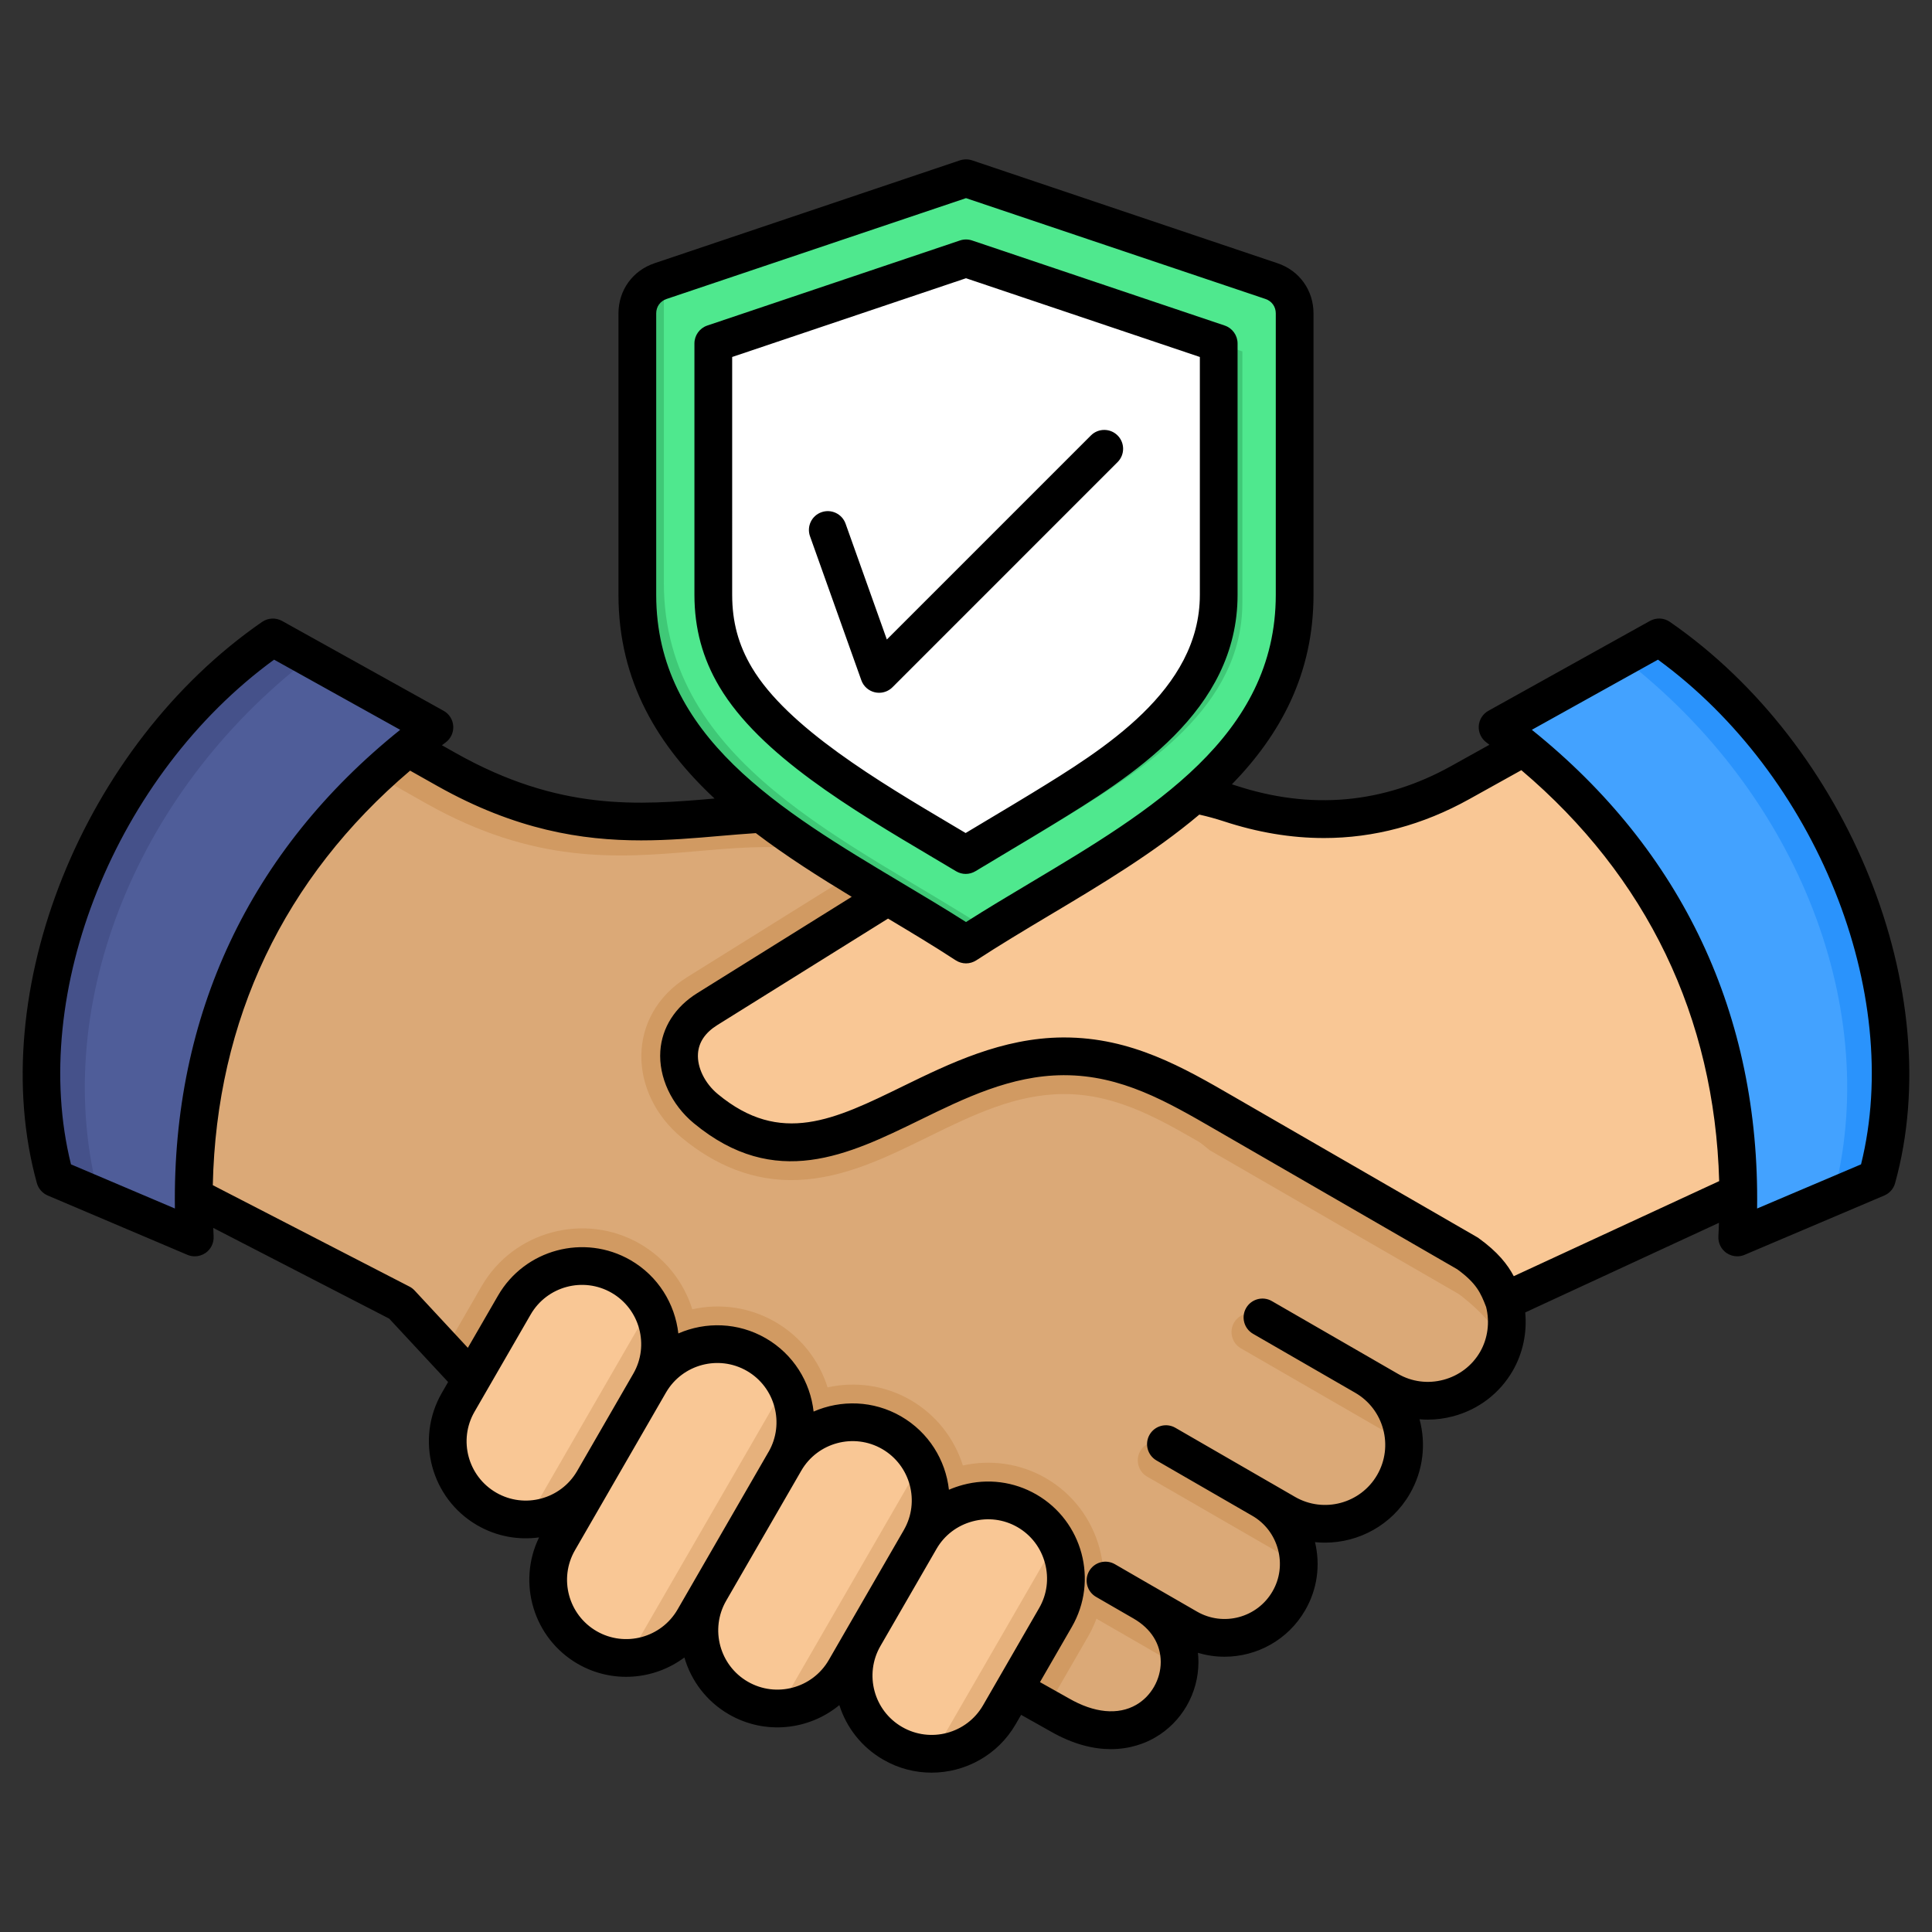 <svg id="Layer_1" height="512" viewBox="0 0 512 512" width="512" xmlns="http://www.w3.org/2000/svg" data-name="Layer 1"><rect x="0" y="0" width="512" height="512" fill="#333333" stroke="none"/><g fill-rule="evenodd"><path d="m259.914 442.557 20.882 11.876c26.954 15.562 43.245-17.528 22.188-29.789l11.724 6.769c9.365 5.407 21.45 2.168 26.857-7.197 5.388-9.331 2.17-21.404-7.135-26.821l6.272 3.621c9.971 5.757 22.84 2.308 28.597-7.663 5.732-9.93 2.314-22.776-7.58-28.549l.019.011 6.231 3.598c9.971 5.757 22.841 2.308 28.597-7.663 2.862-4.958 3.426-10.708 2.058-15.876-1.629-4.218-3.06-7.927-9.721-12.72l-62.906-36.318c-33.289-26.71-51.3-42.07-76.167-67.325-43.205-31.053-74.301 7.576-131.46-24.571l-40.658-22.867c-36.282 29.561-56.868 66.56-44.11 126.893l72.609 37.43 18.719 20.143 134.981 77.018z" fill="#d19a62"/><path d="m259.914 442.557 20.882 11.876c26.954 15.562 43.245-17.528 22.188-29.789l11.724 6.769c9.365 5.407 21.45 2.168 26.857-7.197 5.388-9.331 2.17-21.404-7.135-26.821l6.272 3.621c9.971 5.757 22.84 2.308 28.597-7.663 5.732-9.93 2.314-22.776-7.58-28.549l6.251 3.609c9.971 5.757 22.841 2.308 28.597-7.663 1.889-3.272 2.776-6.889 2.769-10.456l-78.737-45.459c-33.289-26.71-51.3-42.07-76.167-67.325-43.205-31.053-74.301 7.576-131.46-24.571l-43.598-24.672c-31.001 28.393-47.514 64.158-35.769 119.697l72.609 37.43 18.719 20.143 134.981 77.018z" fill="#dba977"/><path d="m312.554 441.663c.434-6.26-2.402-12.846-9.569-17.019l-10.025-5.788c-2.371-1.369-5.43-.549-6.799 1.822-1.367 2.368-.545 5.432 1.822 6.799zm31.624-27.146c.021-6.812-3.483-13.475-9.747-17.121l-25.446-14.692c-2.371-1.369-5.43-.549-6.799 1.822-1.367 2.367-.545 5.432 1.822 6.799l40.171 23.192zm27.891-32.243-43.219-24.953c-2.367-1.367-3.189-4.431-1.822-6.799 1.369-2.371 4.428-3.19 6.799-1.822l27.913 16.116-.019-.011c6.428 3.75 10.121 10.486 10.349 17.469z" fill="#d19a62"/><path d="m117.811 357.875 9.829-17.025c8.433-14.607 27.331-19.671 41.937-11.237 6.892 3.979 11.659 10.278 13.888 17.356 7.245-1.607 15.082-.63 21.966 3.344 6.892 3.979 11.659 10.278 13.889 17.357 7.245-1.607 15.082-.63 21.966 3.344 6.892 3.979 11.659 10.278 13.889 17.357 7.245-1.607 15.082-.63 21.965 3.344 14.619 8.441 19.677 27.317 11.237 41.937l-10.906 18.89-17.556-9.984-134.981-77.018-7.122-7.664z" fill="#d19a62"/><g fill="#f9c795"><path d="m121.423 371.618c-5.693 9.86-2.283 22.585 7.577 28.277 9.846 5.685 22.592 2.269 28.277-7.577l14.877-25.768c5.693-9.86 2.283-22.584-7.577-28.277-9.846-5.685-22.593-2.27-28.277 7.577l-14.877 25.767z"/><path d="m228.986 433.719c-5.692 9.86-2.283 22.584 7.577 28.277 9.846 5.685 22.592 2.269 28.277-7.577l14.877-25.768c5.693-9.86 2.283-22.584-7.577-28.277-9.846-5.685-22.593-2.27-28.277 7.577l-14.877 25.767z"/><path d="m188.109 421.718c-5.692 9.86-2.283 22.585 7.577 28.277 9.846 5.685 22.592 2.269 28.277-7.577l19.9-34.468c5.693-9.86 2.283-22.584-7.577-28.277-9.846-5.685-22.593-2.27-28.277 7.577l-19.9 34.467z"/><path d="m148.038 408.323c-5.693 9.86-2.283 22.584 7.577 28.277 9.846 5.685 22.592 2.269 28.277-7.577l24.117-41.773c5.693-9.86 2.283-22.584-7.577-28.277-9.846-5.685-22.593-2.27-28.277 7.577z"/></g><path d="m166.439 439.344c6.971-.183 13.712-3.863 17.437-10.294l9.451-16.37 14.681-25.429c3.729-6.458 3.552-14.145.216-20.28l-41.785 72.374z" fill="#e6b17c"/><path d="m14.595 312.209 37.023 15.722c-3.185-57.369 20.075-103.163 63.51-135.203l-42.82-23.816c-46.664 32.25-70.958 95.458-57.713 143.297z" fill="#45518a"/><path d="m383.452 340.554-62.453-36.056c-12.364-7.138-24.442-14.652-39.25-14.564-25.157.149-45.278 21.797-70.37 22.774-11.637.453-21.845-3.861-30.717-11.208-14.137-11.707-14.893-32.36 1.501-42.582l58.155-36.259c3.114 1.602 6.279 3.529 9.513 5.853 24.867 25.256 42.878 40.616 76.167 67.325l62.906 36.318c6.661 4.793 8.092 8.502 9.721 12.72.94 3.552.967 7.379-.037 11.035-4.423-7.482-10.706-12.104-15.137-15.357z" fill="#d19a62"/><path d="m478.4 307.966-79.773 36.909c-1.629-4.218-3.06-7.927-9.721-12.72l-62.906-36.318c-13.745-7.936-27-16.006-44.309-15.903-37.649.222-62.942 40.121-94.65 13.864-7.984-6.612-10.974-19.294.414-26.394l67.264-41.938c22.439-13.99 46.592-20.659 71.112-12.578 21.027 6.93 41.807 5.256 61.156-5.505l47.303-26.309c40.77 28.177 58.612 79.503 44.11 126.893z" fill="#f9c795"/><path d="m497.409 312.209-37.023 15.722c3.185-57.369-20.076-103.163-63.51-135.203l42.821-23.816c46.663 32.249 70.957 95.457 57.712 143.297z" fill="#2a93fc"/><path d="m485.78 317.148-25.394 10.784c3.185-57.369-20.076-103.163-63.51-135.203l33.067-18.391c47.282 36.391 68.886 94.134 55.837 142.811z" fill="#43a2ff"/><path d="m247.388 464.74c6.98-.184 13.728-3.872 17.451-10.318v-.002s1.132-1.959 1.132-1.959l13.746-23.809c3.729-6.458 3.552-14.145.216-20.28l-32.544 56.369z" fill="#e6b17c"/><path d="m206.511 452.739c6.981-.183 13.73-3.873 17.452-10.32l19.9-34.468c3.729-6.458 3.552-14.145.215-20.281z" fill="#e6b17c"/><path d="m139.825 402.639c6.976-.183 13.722-3.869 17.445-10.309l6.745-11.682 8.139-14.097c3.729-6.458 3.552-14.145.215-20.281l-32.545 56.369z" fill="#e6b17c"/><path d="m26.224 317.148 25.394 10.784c-3.185-57.369 20.075-103.163 63.51-135.203l-33.067-18.391c-47.282 36.391-68.885 94.134-55.837 142.811z" fill="#4f5d99"/><path d="m256.002 47.225-80.95 27.263c-3.737 1.259-6.145 4.611-6.145 8.553v74.591c0 48.636 50.626 68.823 87.095 92.665 36.469-23.842 87.095-44.029 87.095-92.665v-74.59c0-3.943-2.408-7.295-6.145-8.553l-80.951-27.263z" fill="#3fc977"/><path d="m256.002 47.225-77.203 26.001c-1.808 1.657-2.871 4.015-2.871 6.633v74.591c0 48.193 49.706 68.454 86.093 92.015 35.768-22.27 81.076-42.822 81.076-88.833v-74.59c0-3.943-2.408-7.295-6.145-8.553l-80.951-27.263z" fill="#4fe88e"/><path d="m260.843 229.513c6.724-4.091 14.871-8.875 21.582-12.986 20.916-12.812 46.813-29.186 46.813-56.786v-66.617l-66.973-22.556-66.973 22.556v66.618c0 7.902 1.875 15.002 5.912 21.798 10.258 17.272 33.958 32.733 54.723 45.047 1.677.994 3.305 1.961 4.917 2.926z" fill="#3fc977"/><path d="m255.926 226.587c6.724-4.091 13.526-8.059 20.236-12.169 20.916-12.812 46.813-29.186 46.813-56.786v-66.618l-66.973-22.556-66.973 22.556v66.618c0 7.903 1.875 15.002 5.912 21.798 11.086 18.667 39.42 34.25 60.985 47.157z" fill="#fff"/><path d="m214.666 142.136c-.932-2.61.417-5.47 3.027-6.392 2.6-.927 5.459.432 6.392 3.031l10.939 30.702 54.08-54.081c1.952-1.952 5.121-1.952 7.068 0 1.952 1.947 1.952 5.121 0 7.068l-59.667 59.672c-.952.947-2.222 1.457-3.532 1.457-.368 0-.741-.039-1.099-.118-1.668-.378-3.041-1.579-3.61-3.198l-13.597-38.143zm-20.632 15.501c0 7.142 1.648 13.259 5.209 19.253 9.418 15.859 33.689 30.246 53.188 41.808 1.172.692 2.33 1.378 3.473 2.06 2.281-1.369 4.557-2.732 6.848-4.101 3.552-2.119 7.22-4.312 10.801-6.5 18.748-11.478 44.422-27.209 44.422-52.52v-63.033l-61.973-20.867-61.968 20.867zm53.301 69.659c2.05 1.221 4.066 2.413 6.028 3.591.79.471 1.682.711 2.56.711.903 0 1.8-.25 2.6-.731 3.11-1.889 6.23-3.762 9.349-5.621 3.581-2.129 7.279-4.341 10.899-6.558 20.774-12.719 49.199-30.138 49.199-61.051v-66.618c0-2.144-1.368-4.051-3.399-4.743l-66.966-22.55c-1.045-.348-2.163-.348-3.203 0l-66.971 22.55c-2.031.692-3.399 2.6-3.399 4.743v66.619c0 8.888 2.158 16.859 6.612 24.35 10.728 18.061 35.136 32.541 56.69 45.31zm245.861 81.27-27.543 11.699c.711-51.26-19.798-94.838-59.697-126.86l33.42-18.591c41.886 30.56 65.127 88.24 53.82 133.752zm-100.95 49.69c-2.119 3.669-5.563 6.288-9.693 7.402-4.12 1.099-8.422.55-12.081-1.574l-6.328-3.65h-.01v-.01l-27.072-15.618c-2.389-1.388-5.45-.559-6.828 1.83-1.378 2.394-.559 5.45 1.829 6.833l27.082 15.628c7.608 4.39 10.218 14.152 5.827 21.76-4.39 7.608-14.156 10.228-21.769 5.837l-6.328-3.659h-.01l-25.38-14.657c-2.393-1.383-5.45-.559-6.833 1.83-1.378 2.389-.559 5.45 1.83 6.828l25.39 14.662c3.36 1.938 5.783 5.106 6.803 8.908s.505 7.75-1.442 11.11c-4.042 7.01-13.019 9.413-20.019 5.371l-11.802-6.808h-.01l-9.938-5.749c-2.404-1.383-5.45-.564-6.833 1.829-1.378 2.399-.559 5.45 1.83 6.828l9.953 5.749c4.64 2.683 7.191 6.759 7.191 11.503 0 4.616-2.551 9.089-6.495 11.356-4.797 2.771-11.13 2.173-17.86-1.717l-7.647-4.302 8.437-14.622c7.093-12.268 2.875-28.019-9.399-35.107-5.92-3.409-12.837-4.322-19.498-2.531-1.26.344-2.492.77-3.669 1.28-.873-7.848-5.342-15.197-12.69-19.449-7.343-4.238-15.932-4.429-23.173-1.271-.878-7.839-5.337-15.187-12.68-19.43-7.348-4.238-15.937-4.43-23.168-1.27-.883-7.839-5.342-15.192-12.68-19.43-12.283-7.078-28.029-2.86-35.112 9.413l-7.991 13.828-14.107-15.191c-.393-.417-.853-.78-1.373-1.04l-52.109-26.871c.952-43.858 18.831-81.437 52.29-109.858l7.24 4.081c20.72 11.65 38.29 14.402 53.982 14.402 7.309 0 14.215-.594 20.837-1.172 3.291-.28 6.441-.549 9.56-.751 8.049 6.117 16.761 11.64 25.409 16.879l-40.9 25.502c-5.911 3.679-9.399 9.149-9.82 15.378-.461 6.882 2.928 14.2 8.859 19.111 21.593 17.87 41.023 8.378 59.824-.799 11.905-5.823 24.217-11.841 38.05-11.92h.289c15.147 0 27.18 6.961 39.909 14.319l64.259 37.113c5.121 3.728 6.22 6.269 7.652 9.977 1.02 4.052.446 8.368-1.589 11.91zm-131.73 93.671 14.868-25.772c2.09-3.61 2.639-7.838 1.55-11.91-1.089-4.061-3.679-7.451-7.289-9.536s-7.839-2.624-11.91-1.53c-4.061 1.089-7.451 3.669-9.531 7.26v.01s-.01 0-.01.01l-14.878 25.767c-4.322 7.5-1.751 17.119 5.749 21.441 7.5 4.331 17.119 1.761 21.451-5.739zm-40.88-12.003 5.018-8.697 14.892-25.782v-.01c4.307-7.485 1.727-17.1-5.764-21.431-7.49-4.317-17.11-1.746-21.436 5.744l-19.911 34.479c-4.321 7.5-1.741 17.119 5.749 21.441 7.5 4.331 17.119 1.747 21.451-5.744zm-40.071-13.396 4.218-7.304v-.005l19.891-34.459h.01c4.321-7.5 1.751-17.124-5.749-21.456-7.491-4.317-17.09-1.756-21.431 5.715l-14.892 25.797v.01q-.01.01-.015.024l-9.222 15.977c-4.331 7.5-1.751 17.119 5.739 21.451 7.5 4.331 17.119 1.751 21.451-5.749zm-48.062-30.962c7.48 4.331 17.09 1.761 21.431-5.71l14.887-25.797c0-.015.015-.015.015-.024 4.317-7.491 1.736-17.1-5.749-21.426-7.505-4.331-17.124-1.751-21.455 5.749l-14.878 25.767c-4.331 7.49-1.751 17.114 5.749 21.441zm-112.689-86.999 27.538 11.699c-.706-51.26 19.802-94.838 59.702-126.86l-33.42-18.591c-41.891 30.56-65.132 88.24-53.82 133.752zm155.089-150.93c0 37.481 33.061 57.21 65.029 76.301 5.68 3.39 11.532 6.877 17.07 10.409 5.543-3.532 11.39-7.019 17.07-10.409 31.972-19.091 65.024-38.82 65.024-76.301v-74.589c0-1.78-1.054-3.252-2.742-3.821l-79.352-26.719-79.347 26.719c-1.692.569-2.752 2.041-2.752 3.821v74.59zm176.952 64.45c13.279 0 26.189-3.448 38.56-10.33l13.759-7.652c33.277 28.205 51.211 65.441 52.427 108.902l-54.438 25.193c-1.648-3.11-4.209-6.411-9.34-10.1-.132-.093-.27-.181-.422-.27l-62.9-36.314-1.569-.907c-13.318-7.711-27.082-15.673-44.908-15.673h-.363c-16.109.103-30.069 6.921-42.376 12.93-18.12 8.859-32.434 15.849-49.053 2.08-3.438-2.84-5.509-7.058-5.258-10.728.201-3.021 1.928-5.572 5.131-7.569l45.236-28.215c6.274 3.752 12.243 7.333 17.924 11.051.829.54 1.79.819 2.737.819.952 0 1.908-.28 2.742-.819 6.146-4.017 12.611-7.878 19.449-11.969 13.44-8.01 27.597-16.482 39.639-26.64 2.158.48 4.311 1.069 6.431 1.761 9.011 2.968 17.88 4.449 26.591 4.449zm91.689-57.279c-1.57-1.094-3.61-1.182-5.283-.26l-42.818 23.82c-1.481.819-2.448 2.35-2.56 4.052-.098 1.688.662 3.326 2.031 4.336.27.201.529.412.799.613l-10.159 5.651c-17.948 9.987-37.182 11.709-57.161 5.126-.299-.098-.608-.186-.922-.289 12.813-13.18 21.622-29.211 21.622-50.22v-74.589c0-6.122-3.738-11.341-9.541-13.288l-80.946-27.273c-1.045-.338-2.163-.338-3.203 0l-80.951 27.273c-5.798 1.947-9.55 7.166-9.55 13.288v74.59c0 23.05 10.6 40.11 25.463 53.982-20.17 1.746-41.081 3.419-68.541-12.032l-3.709-2.09c.329-.24.648-.49.981-.741 1.369-1.011 2.129-2.649 2.016-4.336-.098-1.702-1.069-3.233-2.551-4.052l-42.818-23.82c-1.673-.922-3.708-.819-5.283.26-47.478 32.806-73.686 98.148-59.687 148.736.412 1.471 1.472 2.668 2.869 3.272l37.02 15.722c.633.27 1.29.397 1.962.397 1.01 0 2.011-.309 2.87-.907 1.408-.991 2.207-2.639 2.119-4.371-.039-.75-.059-1.501-.098-2.251l46.624 24.041 15.613 16.8-1.658 2.879c-7.083 12.268-2.865 28.019 9.408 35.102 5.141 2.968 10.89 3.949 16.359 3.198-5.857 12.008-1.491 26.729 10.252 33.513 9.168 5.288 20.269 4.277 28.259-1.692 1.781 6.151 5.852 11.64 11.807 15.079 9.565 5.523 21.215 4.189 29.255-2.458 1.869 5.891 5.857 11.13 11.625 14.456 4.042 2.345 8.452 3.444 12.813 3.444 8.888 0 17.541-4.611 22.299-12.842l1.432-2.477 7.686 4.317c6.181 3.571 11.591 4.773 16.094 4.773 5.239 0 9.227-1.629 11.728-3.08 7.088-4.091 11.488-11.763 11.488-20.018 0-.834-.059-1.634-.137-2.433 2.31.692 4.679 1.04 7.039 1.04 8.53 0 16.83-4.419 21.387-12.332 3.174-5.479 4.081-11.856 2.6-18.037.873.088 1.751.137 2.634.137 8.967 0 17.708-4.645 22.505-12.96 3.591-6.21 4.302-13.308 2.561-19.739.721.059 1.442.098 2.163.098 2.261 0 4.537-.299 6.789-.898 6.71-1.8 12.302-6.082 15.761-12.062 2.668-4.636 3.811-10.09 3.301-15.447l51.338-23.751c-.039 1.197-.078 2.399-.152 3.6-.088 1.732.711 3.38 2.119 4.371.863.598 1.864.907 2.875.907.667 0 1.329-.128 1.957-.397l37.02-15.722c1.403-.603 2.462-1.8 2.86-3.272 14.014-50.588-12.209-115.931-59.677-148.737z"/></g></svg>